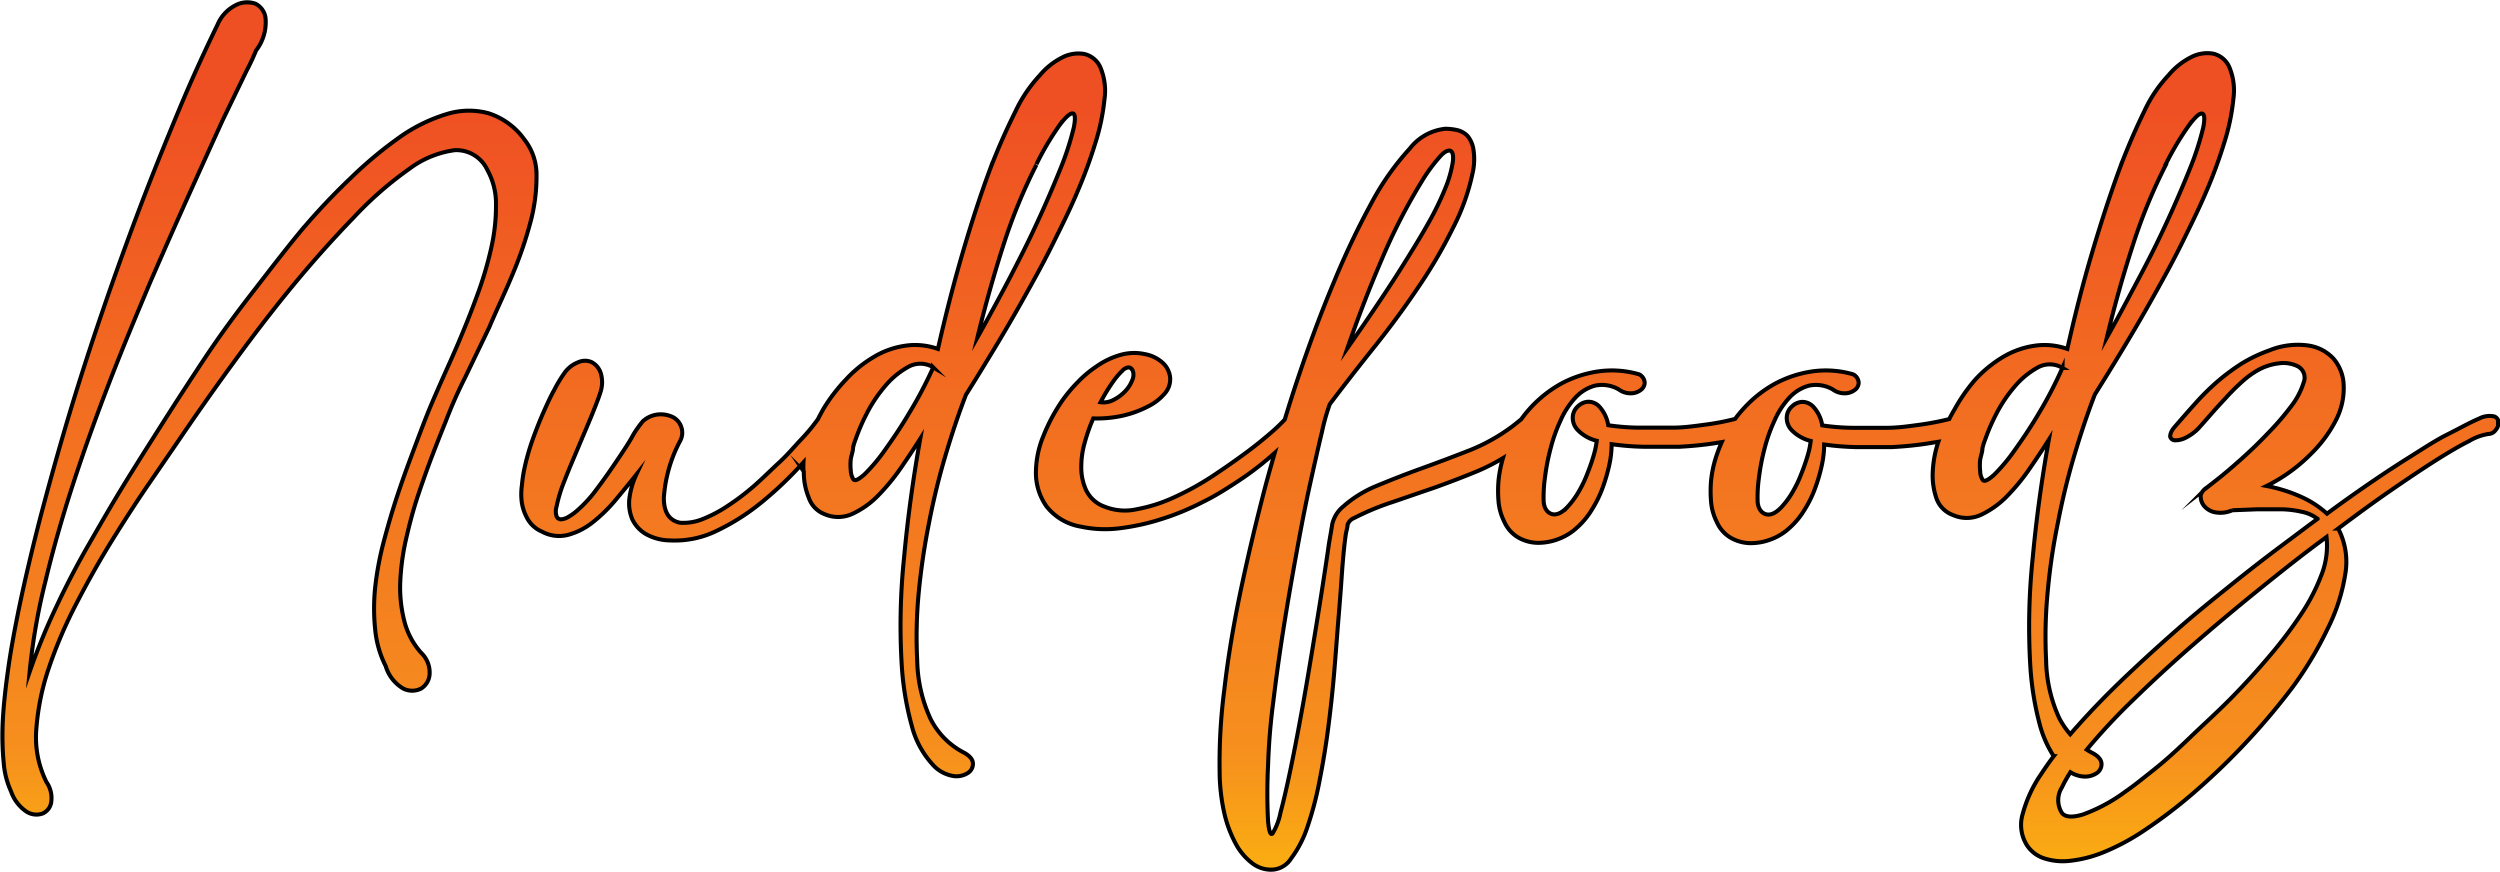 <?xml version="1.0" encoding="UTF-8"?> <svg xmlns="http://www.w3.org/2000/svg" xmlns:xlink="http://www.w3.org/1999/xlink" width="154.33" height="53.82" viewBox="0 0 154.33 53.82"><defs><style>.a,.d{fill:none;}.a,.c,.d{stroke:#000;stroke-miterlimit:22.93;stroke-width:0.25px;}.a{clip-rule:evenodd;}.b{clip-path:url(#a);}.c{fill:url(#b);}.d{fill-rule:evenodd;}</style><clipPath id="a" transform="translate(-107.32 0.43)"><path class="a" d="M171.3,9.74a33.29,33.29,0,0,0-2.05,5q-.9,2.81-1.59,5.66c.44-.78.89-1.61,1.36-2.48s.92-1.74,1.37-2.63.87-1.78,1.27-2.67.77-1.76,1.1-2.58a17.67,17.67,0,0,0,.85-2.61c.11-.56.08-.85-.08-.86s-.45.25-.84.78a17.77,17.77,0,0,0-1.39,2.36m-6.38,12.53a1.53,1.53,0,0,0-1.57,0,5.08,5.08,0,0,0-1.42,1.2,8.59,8.59,0,0,0-1.13,1.71,11.69,11.69,0,0,0-.65,1.51,3.51,3.51,0,0,0-.17.54c0,.23-.1.46-.14.71a3.41,3.41,0,0,0,0,.71,1.11,1.11,0,0,0,.16.54c.11.13.34,0,.7-.32a10.94,10.94,0,0,0,1.25-1.49c.47-.66,1-1.43,1.52-2.32A25.29,25.29,0,0,0,164.92,22.27Zm-8,6.41a5.29,5.29,0,0,1,0-.54l-.22.24a22.7,22.7,0,0,1-2.43,2.28,13.68,13.68,0,0,1-2.71,1.71,5.88,5.88,0,0,1-2.91.59,3.1,3.1,0,0,1-1.49-.41,2.11,2.11,0,0,1-.81-.9,2.56,2.56,0,0,1-.18-1.25,4.9,4.9,0,0,1,.43-1.5c-.42.53-.86,1.06-1.3,1.59a9.37,9.37,0,0,1-1.4,1.36,4.21,4.21,0,0,1-1.52.77,2.22,2.22,0,0,1-1.62-.21,1.83,1.83,0,0,1-.85-.74,3,3,0,0,1-.37-1,3.83,3.83,0,0,1,0-1.12,8.42,8.42,0,0,1,.16-1.06,14.36,14.36,0,0,1,.51-1.78c.21-.58.43-1.14.66-1.66s.45-1,.67-1.39a8.44,8.44,0,0,1,.6-1,1.86,1.86,0,0,1,.88-.7,1,1,0,0,1,.83,0,1.15,1.15,0,0,1,.55.66,1.92,1.92,0,0,1,0,1.15c-.09.31-.27.77-.52,1.39s-.54,1.28-.84,2-.59,1.38-.85,2.06a9,9,0,0,0-.51,1.64,1,1,0,0,0,0,.62.3.3,0,0,0,.28.18,1,1,0,0,0,.46-.16,3.21,3.21,0,0,0,.48-.34,7.85,7.85,0,0,0,1.26-1.37c.44-.58.85-1.17,1.24-1.75s.75-1.11,1-1.58a6.39,6.39,0,0,1,.61-.86,1.64,1.64,0,0,1,1-.42,1.74,1.74,0,0,1,.87.18,1.08,1.08,0,0,1,.5.61,1.06,1.06,0,0,1-.08.86,8.71,8.71,0,0,0-1,3.5c0,.88.32,1.4,1,1.54a3.17,3.17,0,0,0,1.43-.24,8.34,8.34,0,0,0,1.57-.84,14.65,14.65,0,0,0,1.61-1.23c.53-.47,1-.94,1.53-1.43s.95-1,1.37-1.44.74-.85,1-1.21c.11-.22.23-.44.36-.67A10.58,10.58,0,0,1,159.54,23a7.48,7.48,0,0,1,1.68-1.37,5.18,5.18,0,0,1,1.93-.71,4.22,4.22,0,0,1,2.07.19q.71-3.14,1.52-5.91t1.63-5A39.35,39.35,0,0,1,170,6.46a8.59,8.59,0,0,1,1.5-2.23,4.35,4.35,0,0,1,1.37-1.1,2.16,2.16,0,0,1,1.37-.23,1.44,1.44,0,0,1,1,.81,3.72,3.72,0,0,1,.26,2,13.25,13.25,0,0,1-.56,2.68,29.53,29.53,0,0,1-1.14,3.09c-.45,1.07-1,2.16-1.55,3.27s-1.17,2.22-1.78,3.31-1.22,2.13-1.82,3.12-1.17,1.92-1.7,2.76c-.46,1.19-.88,2.45-1.28,3.8s-.73,2.71-1,4.11a42.65,42.65,0,0,0-.63,4.25,28.59,28.59,0,0,0-.1,4.23,9.06,9.06,0,0,0,.81,3.59,4.74,4.74,0,0,0,2.13,2.14c.32.19.49.4.5.63a.66.66,0,0,1-.3.59,1.3,1.3,0,0,1-.88.2,2.18,2.18,0,0,1-1.19-.59,5.59,5.59,0,0,1-1.4-2.5,18.29,18.29,0,0,1-.63-3.86,40.65,40.65,0,0,1,.15-6.54c.22-2.39.55-4.83,1-7.34-.36.57-.76,1.17-1.2,1.81a12.87,12.87,0,0,1-1.42,1.72,5.31,5.31,0,0,1-1.59,1.12,2.1,2.1,0,0,1-1.72,0,1.65,1.65,0,0,1-.95-1A4.17,4.17,0,0,1,156.94,28.68Zm20.31-6.22a.28.28,0,0,0-.23-.18.58.58,0,0,0-.38.19,4.58,4.58,0,0,0-.58.68,10.81,10.81,0,0,0-.78,1.28,1.31,1.31,0,0,0,.81-.15,2.55,2.55,0,0,0,.7-.52,2,2,0,0,0,.44-.68A.79.79,0,0,0,177.25,22.46ZM195.1,10.75a36.16,36.16,0,0,0-2.48,4.83c-.78,1.81-1.48,3.64-2.12,5.48.51-.73,1.06-1.52,1.64-2.38s1.16-1.73,1.71-2.61,1.08-1.73,1.55-2.56a18.46,18.46,0,0,0,1.13-2.29A7.24,7.24,0,0,0,197,9.6c.06-.4,0-.64-.12-.71s-.36,0-.66.34A9.94,9.94,0,0,0,195.1,10.75Zm45.92-1a33.29,33.29,0,0,0-2.05,5q-.91,2.81-1.59,5.66c.44-.78.89-1.61,1.35-2.48s.93-1.74,1.38-2.63.87-1.78,1.27-2.67.77-1.76,1.1-2.58a17.67,17.67,0,0,0,.85-2.61c.11-.56.08-.85-.09-.86s-.44.25-.83.78A17.77,17.77,0,0,0,241,9.74Zm-6.38,12.53a1.53,1.53,0,0,0-1.57,0,5.08,5.08,0,0,0-1.42,1.2,8.59,8.59,0,0,0-1.13,1.71,11.69,11.69,0,0,0-.65,1.51,3.51,3.51,0,0,0-.17.54c0,.23-.1.46-.14.71a3.41,3.41,0,0,0,0,.71,1,1,0,0,0,.16.54c.11.13.34,0,.7-.32a10.94,10.94,0,0,0,1.25-1.49c.47-.66,1-1.43,1.52-2.32A25.29,25.29,0,0,0,234.64,22.27Zm16,12.75a4.92,4.92,0,0,0,.3-2.31c-1.37,1-2.77,2.11-4.18,3.25s-2.78,2.29-4.09,3.43-2.52,2.26-3.63,3.34a38.24,38.24,0,0,0-2.81,3l-.09.11c.13.08.26.16.4.23q.49.28.51.63a.66.66,0,0,1-.3.59,1.3,1.3,0,0,1-.88.2,1.78,1.78,0,0,1-.74-.26,9.09,9.09,0,0,0-.52.93,1.48,1.48,0,0,0,0,1.59c.2.25.63.29,1.29.09a10.24,10.24,0,0,0,2.66-1.44c.46-.31,1-.75,1.73-1.33s1.44-1.23,2.24-2,1.64-1.52,2.49-2.38,1.64-1.73,2.39-2.62a26.55,26.55,0,0,0,2-2.65A11.89,11.89,0,0,0,250.65,35Zm-7.1-5.35.65-.51c.41-.32.88-.72,1.42-1.2s1.09-1,1.67-1.61a16.59,16.59,0,0,0,1.47-1.7,4.63,4.63,0,0,0,.78-1.48.79.79,0,0,0-.37-1A2,2,0,0,0,248,22a3.47,3.47,0,0,0-1.22.38,5.44,5.44,0,0,0-1.07.77,13.33,13.33,0,0,0-1,1c-.32.34-.63.68-.91,1s-.54.62-.78.88a2.88,2.88,0,0,1-.77.56,1.36,1.36,0,0,1-.64.16.3.3,0,0,1-.32-.23c0-.15.06-.35.28-.6.44-.51.87-1,1.3-1.48a15.12,15.12,0,0,1,1.34-1.32,13.19,13.19,0,0,1,1.48-1.1,9.1,9.1,0,0,1,1.72-.82,4.66,4.66,0,0,1,2.41-.3,2.62,2.62,0,0,1,1.56.82,2.67,2.67,0,0,1,.62,1.62,4.31,4.31,0,0,1-.43,2.07A8,8,0,0,1,250,27.57a10.32,10.32,0,0,1-2.76,2,9.51,9.51,0,0,1,2.22.71,6,6,0,0,1,1.51,1c.89-.66,1.78-1.29,2.64-1.88s1.7-1.14,2.5-1.64,1.55-1,2.27-1.36,1.39-.74,2-1a1.37,1.37,0,0,1,.92-.12.4.4,0,0,1,.26.37.72.72,0,0,1-.19.48.55.55,0,0,1-.44.23,3.37,3.37,0,0,0-1.19.44c-.58.29-1.28.7-2.1,1.22s-1.74,1.14-2.77,1.85-2.09,1.49-3.21,2.33A4.42,4.42,0,0,1,252.1,35,11.4,11.4,0,0,1,251,38.4,22.32,22.32,0,0,1,248.84,42a42.36,42.36,0,0,1-6.1,6.51,30.4,30.4,0,0,1-3.06,2.33,13.94,13.94,0,0,1-2.55,1.36,7.78,7.78,0,0,1-2.11.52,3.74,3.74,0,0,1-1.59-.19,2,2,0,0,1-1-.81,2.35,2.35,0,0,1-.24-1.92,8,8,0,0,1,1.15-2.47c.23-.35.48-.71.76-1.08a6.83,6.83,0,0,1-.82-1.8,18.29,18.29,0,0,1-.63-3.86,40.65,40.65,0,0,1,.15-6.54c.22-2.39.55-4.83,1-7.34-.36.57-.76,1.17-1.2,1.81a12.87,12.87,0,0,1-1.42,1.72,5.58,5.58,0,0,1-1.59,1.12,2.1,2.1,0,0,1-1.72,0,1.69,1.69,0,0,1-1-1,4.36,4.36,0,0,1-.24-1.62,6.78,6.78,0,0,1,.35-1.9l0,0-.74.12q-1,.15-2.13.21c-.73,0-1.45,0-2.18,0a16.23,16.23,0,0,1-2-.16,6.18,6.18,0,0,1-.15,1.3,10.57,10.57,0,0,1-.41,1.4,7,7,0,0,1-.66,1.34,4.78,4.78,0,0,1-.92,1.11,3.43,3.43,0,0,1-1.08.68,3.49,3.49,0,0,1-1.29.26,2.49,2.49,0,0,1-1.22-.31,2.1,2.1,0,0,1-.9-1,3.4,3.4,0,0,1-.35-1.22,7.61,7.61,0,0,1,0-1.35,7.14,7.14,0,0,1,.28-1.36,9.76,9.76,0,0,1,.38-1l-.49.08q-1,.15-2.13.21c-.73,0-1.45,0-2.18,0a16.23,16.23,0,0,1-2-.16,6.18,6.18,0,0,1-.15,1.3,10.57,10.57,0,0,1-.41,1.4,7,7,0,0,1-.66,1.34,4.78,4.78,0,0,1-.92,1.11,3.43,3.43,0,0,1-1.08.68,3.49,3.49,0,0,1-1.29.26,2.49,2.49,0,0,1-1.22-.31,2.1,2.1,0,0,1-.9-1,3.4,3.4,0,0,1-.35-1.22,7.61,7.61,0,0,1,0-1.35,7.87,7.87,0,0,1,.27-1.35,12.34,12.34,0,0,1-1.54.79c-.84.35-1.71.68-2.59,1l-2.65.91a16.17,16.17,0,0,0-2.41,1,.69.69,0,0,0-.4.41c0,.16-.08.38-.12.65q-.11.78-.21,2.07c-.06.87-.13,1.84-.22,2.91s-.17,2.2-.27,3.4-.23,2.38-.38,3.54-.34,2.27-.55,3.33a20.63,20.63,0,0,1-.74,2.79,6.84,6.84,0,0,1-1,1.92,1.47,1.47,0,0,1-1.26.69,1.93,1.93,0,0,1-1.11-.38,3.73,3.73,0,0,1-1-1.14,7.53,7.53,0,0,1-.73-1.88,11.93,11.93,0,0,1-.31-2.66,35,35,0,0,1,.29-5.06q.33-2.87,1-6.06t1.55-6.55c.18-.67.37-1.34.56-2l-.09.08a18.63,18.63,0,0,1-2,1.55c-.74.49-1.52,1-2.35,1.4A15.94,15.94,0,0,1,179,31.62a14.07,14.07,0,0,1-2.55.56,7.16,7.16,0,0,1-2.41-.1,3.42,3.42,0,0,1-2.11-1.24,3.58,3.58,0,0,1-.66-2,5.94,5.94,0,0,1,.45-2.33,11,11,0,0,1,1.19-2.23,9.16,9.16,0,0,1,.94-1.12,7,7,0,0,1,1.2-1,4.87,4.87,0,0,1,1.4-.67,3.08,3.08,0,0,1,1.54-.06,2.23,2.23,0,0,1,1.12.55,1.44,1.44,0,0,1,.44.85,1.33,1.33,0,0,1-.3,1,3.24,3.24,0,0,1-1.06.83,6.49,6.49,0,0,1-1.56.57,7.35,7.35,0,0,1-1.82.17,10.29,10.29,0,0,0-.51,1.43,5.44,5.44,0,0,0-.23,1.58,3.3,3.3,0,0,0,.31,1.44,2,2,0,0,0,1.14,1,3.35,3.35,0,0,0,2,.15,9.58,9.58,0,0,0,2.3-.74A17.33,17.33,0,0,0,182.11,29c.76-.5,1.47-1,2.11-1.47s1.18-.92,1.62-1.3a10.58,10.58,0,0,0,.79-.76c.25-.82.51-1.64.78-2.45.71-2.12,1.45-4.12,2.24-6A49.86,49.86,0,0,1,192,12.07a16.32,16.32,0,0,1,2.35-3.33,3.2,3.2,0,0,1,2.18-1.22,3.33,3.33,0,0,1,.78.09,1.31,1.31,0,0,1,.62.37,1.72,1.72,0,0,1,.34.77,3.84,3.84,0,0,1,0,1.29A13.35,13.35,0,0,1,197,13.67a30.1,30.1,0,0,1-2.14,3.65q-1.23,1.83-2.67,3.63t-2.78,3.57a12.89,12.89,0,0,0-.48,1.7c-.21.87-.45,1.94-.73,3.2s-.55,2.66-.83,4.2-.55,3.08-.8,4.65-.46,3.08-.64,4.56a39.54,39.54,0,0,0-.33,4,33.76,33.76,0,0,0,0,3.44c.06.63.15.88.28.75a4,4,0,0,0,.49-1.3c.2-.74.41-1.66.64-2.77s.46-2.32.7-3.64.46-2.64.67-3.92.41-2.49.58-3.6.31-2,.4-2.67c.07-.4.14-.79.2-1.18a2,2,0,0,1,.7-1.12,7.2,7.2,0,0,1,2-1.24c.87-.36,1.8-.73,2.8-1.09s2-.74,3-1.13A11.54,11.54,0,0,0,200.53,26c.25-.18.48-.37.7-.55a7.53,7.53,0,0,1,2.56-2.25,7,7,0,0,1,2.25-.71,6,6,0,0,1,2.47.19.62.62,0,0,1,.34.52.58.58,0,0,1-.25.45,1,1,0,0,1-.61.2,1.21,1.21,0,0,1-.74-.24,2.08,2.08,0,0,0-1.48-.23,2.56,2.56,0,0,0-1.2.74,5,5,0,0,0-.91,1.4,9.74,9.74,0,0,0-.62,1.74A13.13,13.13,0,0,0,202.7,29a8.65,8.65,0,0,0-.09,1.43c0,.47.2.76.47.86s.6,0,1-.42a5.11,5.11,0,0,0,.68-.92,7.38,7.38,0,0,0,.56-1.17,11.78,11.78,0,0,0,.39-1.13,5.19,5.19,0,0,0,.18-.87,2.44,2.44,0,0,1-1.18-.67,1.08,1.08,0,0,1-.3-.78.93.93,0,0,1,.3-.66,1,1,0,0,1,.63-.3.93.93,0,0,1,.71.3,2.24,2.24,0,0,1,.55,1.15,13.82,13.82,0,0,0,1.9.15c.69,0,1.38,0,2.07,0s1.38-.1,2.05-.19a14.54,14.54,0,0,0,1.81-.35,8,8,0,0,1,.65-.77A7.37,7.37,0,0,1,217,23.2a7,7,0,0,1,2.25-.71,6,6,0,0,1,2.47.19.62.62,0,0,1,.34.52.58.58,0,0,1-.25.45,1,1,0,0,1-.61.2,1.21,1.21,0,0,1-.74-.24,2.08,2.08,0,0,0-1.48-.23,2.56,2.56,0,0,0-1.2.74,5,5,0,0,0-.91,1.4,9.74,9.74,0,0,0-.62,1.74,13.13,13.13,0,0,0-.34,1.75,8.65,8.65,0,0,0-.09,1.43c0,.47.2.76.47.86s.6,0,1-.42a5.11,5.11,0,0,0,.68-.92,7.38,7.38,0,0,0,.56-1.17,11.78,11.78,0,0,0,.39-1.13,5.19,5.19,0,0,0,.18-.87,2.44,2.44,0,0,1-1.18-.67,1.08,1.08,0,0,1-.3-.78.93.93,0,0,1,.3-.66,1,1,0,0,1,.63-.3.93.93,0,0,1,.71.3,2.24,2.24,0,0,1,.55,1.15,13.82,13.82,0,0,0,1.9.15c.69,0,1.38,0,2.07,0s1.38-.1,2.05-.19a17.32,17.32,0,0,0,1.82-.35q.15-.3.33-.6A10.58,10.58,0,0,1,229.26,23a7.66,7.66,0,0,1,1.67-1.37,5.29,5.29,0,0,1,1.94-.71,4.22,4.22,0,0,1,2.07.19q.7-3.14,1.52-5.91t1.63-5a39.35,39.35,0,0,1,1.6-3.76,8.34,8.34,0,0,1,1.5-2.23,4.35,4.35,0,0,1,1.37-1.1,2.16,2.16,0,0,1,1.37-.23,1.44,1.44,0,0,1,1,.81,3.72,3.72,0,0,1,.26,2,13.25,13.25,0,0,1-.56,2.68,29.53,29.53,0,0,1-1.14,3.09c-.46,1.07-1,2.16-1.55,3.27s-1.17,2.22-1.78,3.31-1.22,2.13-1.82,3.12-1.17,1.92-1.7,2.76c-.46,1.19-.88,2.45-1.28,3.8s-.73,2.71-1,4.11a37.52,37.52,0,0,0-.63,4.25,28.59,28.59,0,0,0-.1,4.23,8.9,8.9,0,0,0,.81,3.59,5.25,5.25,0,0,0,.68,1c.15-.17.29-.34.44-.5.89-1,1.86-2,2.91-3s2.15-2,3.29-3,2.25-1.89,3.32-2.75,2.06-1.63,3-2.33,1.69-1.27,2.31-1.72a2.37,2.37,0,0,0-1-.44,6,6,0,0,0-1.26-.15c-.46,0-.94,0-1.46,0l-1.55.06a1.79,1.79,0,0,1-1.13.11,1.17,1.17,0,0,1-.64-.42.93.93,0,0,1-.17-.65A.9.9,0,0,1,243.55,29.67ZM108,48.42a5.16,5.16,0,0,1-.45-1.75,17.2,17.2,0,0,1-.06-2.55c.05-1,.16-2,.33-3.22s.4-2.44.67-3.77q.56-2.68,1.35-5.73c.53-2,1.11-4.1,1.75-6.23s1.33-4.26,2.07-6.42,1.51-4.29,2.29-6.35,1.59-4.05,2.4-6,1.61-3.68,2.4-5.31a2.38,2.38,0,0,1,1.14-1.21,1.51,1.51,0,0,1,1.2-.08,1.14,1.14,0,0,1,.63,1,2.84,2.84,0,0,1-.59,1.88,13.82,13.82,0,0,1-.59,1.26L121.06,7Q120.15,9,119,11.55t-2.44,5.52c-.84,2-1.68,4-2.5,6.13s-1.57,4.22-2.25,6.31-1.25,4.11-1.72,6.08a37.72,37.72,0,0,0-.94,5.46,39.41,39.41,0,0,1,1.61-3.95c.61-1.3,1.27-2.58,2-3.85s1.46-2.54,2.24-3.81,1.59-2.54,2.39-3.8,1.67-2.6,2.6-4,1.9-2.71,2.9-4,2-2.6,3-3.81a41.38,41.38,0,0,1,3.1-3.29,25.2,25.2,0,0,1,3-2.5,10.1,10.1,0,0,1,2.88-1.42,4.62,4.62,0,0,1,2.6-.06,4.34,4.34,0,0,1,2.21,1.61,3.51,3.51,0,0,1,.76,2.19,10.83,10.83,0,0,1-.36,2.87,24.21,24.21,0,0,1-1.1,3.23c-.46,1.12-1,2.23-1.46,3.32l-1.51,3.14a27.48,27.48,0,0,0-1.18,2.68c-.24.59-.51,1.27-.81,2.05s-.59,1.6-.88,2.46-.53,1.76-.74,2.68a14.91,14.91,0,0,0-.37,2.66,8.33,8.33,0,0,0,.24,2.42,4.61,4.61,0,0,0,1.05,2,1.68,1.68,0,0,1,.52,1.32,1.12,1.12,0,0,1-.53.89,1.22,1.22,0,0,1-1.09,0,2.4,2.4,0,0,1-1.09-1.39,6.32,6.32,0,0,1-.65-2.26,12.61,12.61,0,0,1,0-2.6,19.18,19.18,0,0,1,.52-2.79c.25-.95.52-1.88.82-2.79s.62-1.8.94-2.65.61-1.63.89-2.34c.2-.51.48-1.16.85-2s.74-1.64,1.13-2.56.78-1.89,1.14-2.88a22.27,22.27,0,0,0,.87-2.92,11.85,11.85,0,0,0,.3-2.69,4.32,4.32,0,0,0-.54-2.16,2.11,2.11,0,0,0-2-1.21A6,6,0,0,0,132.58,10,22.13,22.13,0,0,0,129.15,13c-1.21,1.25-2.45,2.63-3.7,4.14s-2.48,3.12-3.7,4.79-2.35,3.28-3.41,4.84l-1.84,2.68c-.73,1.06-1.48,2.22-2.25,3.46s-1.5,2.54-2.21,3.91a28.09,28.09,0,0,0-1.71,4,15.2,15.2,0,0,0-.77,3.79,6.17,6.17,0,0,0,.63,3.24,1.73,1.73,0,0,1,.29,1.25.9.9,0,0,1-.53.69,1.13,1.13,0,0,1-1-.12A2.49,2.49,0,0,1,108,48.42Z"></path></clipPath><linearGradient id="b" x1="-4204.69" y1="4418.89" x2="-4204.65" y2="4418.89" gradientTransform="translate(15774016.38 5218385.37) rotate(90) scale(1241.09 3569.66)" gradientUnits="userSpaceOnUse"><stop offset="0" stop-color="#ef5023"></stop><stop offset="0.73" stop-color="#f68f1e"></stop><stop offset="1" stop-color="#ffca05"></stop></linearGradient></defs><title>nude foodz slim</title><g class="b"><rect class="c" x="0.13" y="0.13" width="154.08" height="53.57"></rect></g><path class="d" d="M171.3,9.74a33.29,33.29,0,0,0-2.05,5q-.9,2.81-1.59,5.66c.44-.78.89-1.61,1.36-2.48s.92-1.74,1.37-2.63.87-1.78,1.27-2.67.77-1.76,1.1-2.58a17.67,17.67,0,0,0,.85-2.61c.11-.56.08-.85-.08-.86s-.45.25-.84.78a17.77,17.77,0,0,0-1.39,2.36m-6.38,12.53a1.53,1.53,0,0,0-1.57,0,5.08,5.08,0,0,0-1.42,1.2,8.59,8.59,0,0,0-1.13,1.71,11.69,11.69,0,0,0-.65,1.51,3.51,3.51,0,0,0-.17.54c0,.23-.1.46-.14.71a3.41,3.41,0,0,0,0,.71,1.11,1.11,0,0,0,.16.54c.11.13.34,0,.7-.32a10.94,10.94,0,0,0,1.25-1.49c.47-.66,1-1.43,1.52-2.32A25.29,25.29,0,0,0,164.92,22.27Zm-8,6.41a5.29,5.29,0,0,1,0-.54l-.22.24a22.7,22.7,0,0,1-2.43,2.28,13.68,13.68,0,0,1-2.71,1.71,5.88,5.88,0,0,1-2.91.59,3.1,3.1,0,0,1-1.49-.41,2.11,2.11,0,0,1-.81-.9,2.56,2.56,0,0,1-.18-1.25,4.9,4.9,0,0,1,.43-1.5c-.42.53-.86,1.06-1.3,1.59a9.37,9.37,0,0,1-1.4,1.36,4.21,4.21,0,0,1-1.52.77,2.22,2.22,0,0,1-1.62-.21,1.83,1.83,0,0,1-.85-.74,3,3,0,0,1-.37-1,3.83,3.83,0,0,1,0-1.12,8.42,8.42,0,0,1,.16-1.06,14.36,14.36,0,0,1,.51-1.78c.21-.58.43-1.14.66-1.66s.45-1,.67-1.39a8.44,8.44,0,0,1,.6-1,1.86,1.86,0,0,1,.88-.7,1,1,0,0,1,.83,0,1.15,1.15,0,0,1,.55.66,1.92,1.92,0,0,1,0,1.15c-.09.31-.27.77-.52,1.39s-.54,1.28-.84,2-.59,1.38-.85,2.06a9,9,0,0,0-.51,1.64,1,1,0,0,0,0,.62.3.3,0,0,0,.28.18,1,1,0,0,0,.46-.16,3.21,3.21,0,0,0,.48-.34,7.85,7.85,0,0,0,1.26-1.37c.44-.58.85-1.17,1.24-1.75s.75-1.11,1-1.58a6.39,6.39,0,0,1,.61-.86,1.64,1.64,0,0,1,1-.42,1.74,1.74,0,0,1,.87.18,1.08,1.08,0,0,1,.5.61,1.06,1.06,0,0,1-.08.86,8.71,8.71,0,0,0-1,3.5c0,.88.32,1.4,1,1.54a3.17,3.17,0,0,0,1.43-.24,8.34,8.34,0,0,0,1.57-.84,14.65,14.65,0,0,0,1.61-1.23c.53-.47,1-.94,1.53-1.43s.95-1,1.37-1.44.74-.85,1-1.21c.11-.22.23-.44.36-.67A10.58,10.58,0,0,1,159.54,23a7.48,7.48,0,0,1,1.68-1.37,5.18,5.18,0,0,1,1.93-.71,4.22,4.22,0,0,1,2.07.19q.71-3.14,1.52-5.91t1.63-5A39.35,39.35,0,0,1,170,6.46a8.59,8.59,0,0,1,1.5-2.23,4.35,4.35,0,0,1,1.37-1.1,2.16,2.16,0,0,1,1.37-.23,1.44,1.44,0,0,1,1,.81,3.72,3.72,0,0,1,.26,2,13.25,13.25,0,0,1-.56,2.68,29.53,29.53,0,0,1-1.14,3.09c-.45,1.07-1,2.16-1.55,3.27s-1.17,2.22-1.78,3.31-1.22,2.13-1.82,3.12-1.17,1.92-1.7,2.76c-.46,1.19-.88,2.45-1.28,3.8s-.73,2.71-1,4.11a42.65,42.65,0,0,0-.63,4.25,28.59,28.59,0,0,0-.1,4.23,9.06,9.06,0,0,0,.81,3.59,4.74,4.74,0,0,0,2.13,2.14c.32.19.49.4.5.63a.66.66,0,0,1-.3.59,1.3,1.3,0,0,1-.88.2,2.18,2.18,0,0,1-1.19-.59,5.59,5.59,0,0,1-1.4-2.5,18.29,18.29,0,0,1-.63-3.86,40.65,40.65,0,0,1,.15-6.54c.22-2.39.55-4.83,1-7.34-.36.57-.76,1.17-1.2,1.81a12.87,12.87,0,0,1-1.42,1.72,5.31,5.31,0,0,1-1.59,1.12,2.1,2.1,0,0,1-1.72,0,1.65,1.65,0,0,1-.95-1A4.17,4.17,0,0,1,156.94,28.68Zm20.31-6.22a.28.28,0,0,0-.23-.18.58.58,0,0,0-.38.19,4.58,4.58,0,0,0-.58.68,10.81,10.81,0,0,0-.78,1.28,1.31,1.31,0,0,0,.81-.15,2.55,2.55,0,0,0,.7-.52,2,2,0,0,0,.44-.68A.79.79,0,0,0,177.25,22.46ZM195.1,10.75a36.16,36.16,0,0,0-2.48,4.83c-.78,1.81-1.48,3.64-2.12,5.48.51-.73,1.06-1.52,1.64-2.38s1.16-1.73,1.71-2.61,1.08-1.73,1.55-2.56a18.46,18.46,0,0,0,1.13-2.29A7.24,7.24,0,0,0,197,9.6c.06-.4,0-.64-.12-.71s-.36,0-.66.34A9.94,9.94,0,0,0,195.1,10.75Zm45.92-1a33.29,33.29,0,0,0-2.05,5q-.91,2.81-1.59,5.66c.44-.78.89-1.61,1.35-2.48s.93-1.74,1.38-2.63.87-1.78,1.27-2.67.77-1.76,1.1-2.58a17.67,17.67,0,0,0,.85-2.61c.11-.56.08-.85-.09-.86s-.44.25-.83.78A17.77,17.77,0,0,0,241,9.74Zm-6.38,12.53a1.53,1.53,0,0,0-1.57,0,5.08,5.08,0,0,0-1.42,1.2,8.59,8.59,0,0,0-1.13,1.71,11.69,11.69,0,0,0-.65,1.51,3.51,3.51,0,0,0-.17.54c0,.23-.1.46-.14.71a3.41,3.41,0,0,0,0,.71,1,1,0,0,0,.16.54c.11.13.34,0,.7-.32a10.94,10.94,0,0,0,1.25-1.49c.47-.66,1-1.43,1.52-2.32A25.29,25.29,0,0,0,234.64,22.27Zm16,12.75a4.92,4.92,0,0,0,.3-2.31c-1.37,1-2.77,2.11-4.18,3.25s-2.78,2.29-4.09,3.43-2.52,2.26-3.63,3.34a38.24,38.24,0,0,0-2.81,3l-.09.11c.13.08.26.16.4.23q.49.28.51.63a.66.66,0,0,1-.3.59,1.3,1.3,0,0,1-.88.2,1.78,1.78,0,0,1-.74-.26,9.09,9.09,0,0,0-.52.93,1.48,1.48,0,0,0,0,1.59c.2.25.63.29,1.29.09a10.24,10.24,0,0,0,2.66-1.44c.46-.31,1-.75,1.73-1.33s1.44-1.23,2.24-2,1.64-1.52,2.49-2.38,1.64-1.73,2.39-2.62a26.55,26.55,0,0,0,2-2.65A11.89,11.89,0,0,0,250.65,35Zm-7.1-5.35.65-.51c.41-.32.88-.72,1.42-1.2s1.09-1,1.67-1.61a16.59,16.59,0,0,0,1.47-1.7,4.63,4.63,0,0,0,.78-1.48.79.79,0,0,0-.37-1A2,2,0,0,0,248,22a3.47,3.47,0,0,0-1.22.38,5.44,5.44,0,0,0-1.07.77,13.33,13.33,0,0,0-1,1c-.32.34-.63.68-.91,1s-.54.62-.78.88a2.88,2.88,0,0,1-.77.56,1.36,1.36,0,0,1-.64.16.3.3,0,0,1-.32-.23c0-.15.06-.35.28-.6.44-.51.87-1,1.3-1.48a15.12,15.12,0,0,1,1.34-1.32,13.19,13.19,0,0,1,1.48-1.1,9.1,9.1,0,0,1,1.72-.82,4.66,4.66,0,0,1,2.41-.3,2.62,2.62,0,0,1,1.56.82,2.67,2.67,0,0,1,.62,1.62,4.31,4.31,0,0,1-.43,2.07A8,8,0,0,1,250,27.57a10.32,10.32,0,0,1-2.76,2,9.51,9.51,0,0,1,2.22.71,6,6,0,0,1,1.51,1c.89-.66,1.78-1.29,2.64-1.88s1.7-1.14,2.5-1.64,1.55-1,2.27-1.36,1.39-.74,2-1a1.37,1.37,0,0,1,.92-.12.4.4,0,0,1,.26.37.72.72,0,0,1-.19.48.55.55,0,0,1-.44.23,3.37,3.37,0,0,0-1.19.44c-.58.29-1.28.7-2.1,1.22s-1.74,1.14-2.77,1.85-2.09,1.49-3.21,2.33A4.42,4.42,0,0,1,252.1,35,11.4,11.4,0,0,1,251,38.4,22.32,22.32,0,0,1,248.84,42a42.36,42.36,0,0,1-6.1,6.51,30.4,30.4,0,0,1-3.06,2.33,13.94,13.94,0,0,1-2.55,1.36,7.78,7.78,0,0,1-2.11.52,3.74,3.74,0,0,1-1.59-.19,2,2,0,0,1-1-.81,2.35,2.35,0,0,1-.24-1.92,8,8,0,0,1,1.15-2.47c.23-.35.48-.71.76-1.08a6.83,6.83,0,0,1-.82-1.8,18.29,18.29,0,0,1-.63-3.86,40.65,40.65,0,0,1,.15-6.54c.22-2.39.55-4.83,1-7.34-.36.57-.76,1.17-1.2,1.81a12.87,12.87,0,0,1-1.42,1.72,5.58,5.58,0,0,1-1.59,1.12,2.1,2.1,0,0,1-1.72,0,1.69,1.69,0,0,1-1-1,4.36,4.36,0,0,1-.24-1.62,6.78,6.78,0,0,1,.35-1.9l0,0-.74.12q-1,.15-2.13.21c-.73,0-1.45,0-2.18,0a16.23,16.23,0,0,1-2-.16,6.18,6.18,0,0,1-.15,1.3,10.57,10.57,0,0,1-.41,1.4,7,7,0,0,1-.66,1.34,4.78,4.78,0,0,1-.92,1.11,3.43,3.43,0,0,1-1.08.68,3.49,3.49,0,0,1-1.29.26,2.49,2.49,0,0,1-1.22-.31,2.1,2.1,0,0,1-.9-1,3.4,3.4,0,0,1-.35-1.22,7.61,7.61,0,0,1,0-1.35,7.14,7.14,0,0,1,.28-1.36,9.76,9.76,0,0,1,.38-1l-.49.08q-1,.15-2.13.21c-.73,0-1.45,0-2.18,0a16.23,16.23,0,0,1-2-.16,6.18,6.18,0,0,1-.15,1.3,10.57,10.57,0,0,1-.41,1.4,7,7,0,0,1-.66,1.34,4.78,4.78,0,0,1-.92,1.11,3.43,3.43,0,0,1-1.08.68,3.49,3.49,0,0,1-1.29.26,2.49,2.49,0,0,1-1.22-.31,2.1,2.1,0,0,1-.9-1,3.4,3.4,0,0,1-.35-1.22,7.61,7.61,0,0,1,0-1.35,7.87,7.87,0,0,1,.27-1.35,12.34,12.34,0,0,1-1.54.79c-.84.35-1.71.68-2.59,1l-2.65.91a16.17,16.17,0,0,0-2.41,1,.69.69,0,0,0-.4.41c0,.16-.08.38-.12.65q-.11.78-.21,2.07c-.06.87-.13,1.84-.22,2.91s-.17,2.2-.27,3.4-.23,2.38-.38,3.54-.34,2.27-.55,3.33a20.63,20.63,0,0,1-.74,2.79,6.84,6.84,0,0,1-1,1.92,1.47,1.47,0,0,1-1.26.69,1.93,1.93,0,0,1-1.11-.38,3.73,3.73,0,0,1-1-1.14,7.53,7.53,0,0,1-.73-1.88,11.93,11.93,0,0,1-.31-2.66,35,35,0,0,1,.29-5.06q.33-2.87,1-6.06t1.55-6.55c.18-.67.37-1.34.56-2l-.09.08a18.63,18.63,0,0,1-2,1.55c-.74.49-1.52,1-2.35,1.4A15.94,15.94,0,0,1,179,31.62a14.07,14.07,0,0,1-2.55.56,7.16,7.16,0,0,1-2.41-.1,3.42,3.42,0,0,1-2.11-1.24,3.58,3.58,0,0,1-.66-2,5.94,5.94,0,0,1,.45-2.33,11,11,0,0,1,1.19-2.23,9.16,9.16,0,0,1,.94-1.12,7,7,0,0,1,1.2-1,4.87,4.87,0,0,1,1.4-.67,3.08,3.08,0,0,1,1.54-.06,2.23,2.23,0,0,1,1.12.55,1.44,1.44,0,0,1,.44.85,1.33,1.33,0,0,1-.3,1,3.24,3.24,0,0,1-1.06.83,6.49,6.49,0,0,1-1.56.57,7.35,7.35,0,0,1-1.82.17,10.29,10.29,0,0,0-.51,1.43,5.44,5.44,0,0,0-.23,1.58,3.3,3.3,0,0,0,.31,1.44,2,2,0,0,0,1.14,1,3.35,3.35,0,0,0,2,.15,9.58,9.58,0,0,0,2.3-.74A17.33,17.33,0,0,0,182.11,29c.76-.5,1.47-1,2.11-1.47s1.18-.92,1.62-1.3a10.58,10.58,0,0,0,.79-.76c.25-.82.51-1.64.78-2.45.71-2.12,1.45-4.12,2.24-6A49.86,49.86,0,0,1,192,12.07a16.32,16.32,0,0,1,2.35-3.33,3.2,3.2,0,0,1,2.18-1.22,3.33,3.33,0,0,1,.78.09,1.31,1.31,0,0,1,.62.37,1.72,1.72,0,0,1,.34.77,3.84,3.84,0,0,1,0,1.29A13.35,13.35,0,0,1,197,13.67a30.1,30.1,0,0,1-2.14,3.65q-1.23,1.83-2.67,3.63t-2.78,3.57a12.89,12.89,0,0,0-.48,1.7c-.21.87-.45,1.94-.73,3.2s-.55,2.66-.83,4.2-.55,3.08-.8,4.65-.46,3.08-.64,4.56a39.54,39.54,0,0,0-.33,4,33.76,33.76,0,0,0,0,3.44c.06.63.15.88.28.75a4,4,0,0,0,.49-1.3c.2-.74.41-1.66.64-2.77s.46-2.32.7-3.64.46-2.64.67-3.92.41-2.49.58-3.6.31-2,.4-2.67c.07-.4.14-.79.2-1.18a2,2,0,0,1,.7-1.12,7.2,7.2,0,0,1,2-1.24c.87-.36,1.8-.73,2.8-1.09s2-.74,3-1.13A11.54,11.54,0,0,0,200.53,26c.25-.18.48-.37.7-.55a7.53,7.53,0,0,1,2.56-2.25,7,7,0,0,1,2.25-.71,6,6,0,0,1,2.47.19.62.62,0,0,1,.34.52.58.58,0,0,1-.25.45,1,1,0,0,1-.61.2,1.21,1.21,0,0,1-.74-.24,2.08,2.08,0,0,0-1.48-.23,2.56,2.56,0,0,0-1.2.74,5,5,0,0,0-.91,1.4,9.74,9.74,0,0,0-.62,1.74A13.13,13.13,0,0,0,202.7,29a8.65,8.65,0,0,0-.09,1.43c0,.47.2.76.47.86s.6,0,1-.42a5.11,5.11,0,0,0,.68-.92,7.38,7.38,0,0,0,.56-1.17,11.78,11.78,0,0,0,.39-1.13,5.19,5.19,0,0,0,.18-.87,2.44,2.44,0,0,1-1.18-.67,1.08,1.08,0,0,1-.3-.78.93.93,0,0,1,.3-.66,1,1,0,0,1,.63-.3.93.93,0,0,1,.71.3,2.24,2.24,0,0,1,.55,1.15,13.82,13.82,0,0,0,1.9.15c.69,0,1.38,0,2.07,0s1.38-.1,2.05-.19a14.54,14.54,0,0,0,1.81-.35,8,8,0,0,1,.65-.77A7.37,7.37,0,0,1,217,23.2a7,7,0,0,1,2.25-.71,6,6,0,0,1,2.47.19.62.62,0,0,1,.34.52.58.58,0,0,1-.25.45,1,1,0,0,1-.61.2,1.21,1.21,0,0,1-.74-.24,2.08,2.08,0,0,0-1.48-.23,2.56,2.56,0,0,0-1.2.74,5,5,0,0,0-.91,1.4,9.74,9.74,0,0,0-.62,1.74,13.13,13.13,0,0,0-.34,1.75,8.65,8.65,0,0,0-.09,1.43c0,.47.2.76.47.86s.6,0,1-.42a5.11,5.11,0,0,0,.68-.92,7.38,7.38,0,0,0,.56-1.17,11.78,11.78,0,0,0,.39-1.13,5.19,5.19,0,0,0,.18-.87,2.44,2.44,0,0,1-1.18-.67,1.08,1.08,0,0,1-.3-.78.93.93,0,0,1,.3-.66,1,1,0,0,1,.63-.3.93.93,0,0,1,.71.3,2.24,2.24,0,0,1,.55,1.15,13.82,13.82,0,0,0,1.9.15c.69,0,1.38,0,2.07,0s1.38-.1,2.05-.19a17.32,17.32,0,0,0,1.82-.35q.15-.3.33-.6A10.58,10.58,0,0,1,229.26,23a7.66,7.66,0,0,1,1.67-1.37,5.29,5.29,0,0,1,1.94-.71,4.22,4.22,0,0,1,2.07.19q.7-3.14,1.52-5.91t1.63-5a39.35,39.35,0,0,1,1.6-3.76,8.34,8.34,0,0,1,1.5-2.23,4.35,4.35,0,0,1,1.37-1.1,2.16,2.16,0,0,1,1.37-.23,1.44,1.44,0,0,1,1,.81,3.72,3.72,0,0,1,.26,2,13.25,13.25,0,0,1-.56,2.68,29.53,29.53,0,0,1-1.14,3.09c-.46,1.07-1,2.16-1.55,3.27s-1.17,2.22-1.78,3.31-1.22,2.13-1.82,3.12-1.17,1.92-1.7,2.76c-.46,1.19-.88,2.45-1.28,3.8s-.73,2.71-1,4.11a37.52,37.52,0,0,0-.63,4.25,28.59,28.59,0,0,0-.1,4.23,8.9,8.9,0,0,0,.81,3.59,5.25,5.25,0,0,0,.68,1c.15-.17.29-.34.44-.5.89-1,1.86-2,2.91-3s2.15-2,3.29-3,2.25-1.89,3.32-2.75,2.06-1.63,3-2.33,1.69-1.27,2.31-1.72a2.37,2.37,0,0,0-1-.44,6,6,0,0,0-1.26-.15c-.46,0-.94,0-1.46,0l-1.55.06a1.79,1.79,0,0,1-1.13.11,1.17,1.17,0,0,1-.64-.42.93.93,0,0,1-.17-.65A.9.9,0,0,1,243.55,29.67ZM108,48.42a5.16,5.16,0,0,1-.45-1.75,17.2,17.2,0,0,1-.06-2.55c.05-1,.16-2,.33-3.22s.4-2.44.67-3.77q.56-2.68,1.35-5.73c.53-2,1.11-4.1,1.75-6.23s1.33-4.26,2.07-6.42,1.51-4.29,2.29-6.35,1.59-4.05,2.4-6,1.61-3.68,2.4-5.31a2.38,2.38,0,0,1,1.14-1.21,1.51,1.51,0,0,1,1.2-.08,1.14,1.14,0,0,1,.63,1,2.84,2.84,0,0,1-.59,1.88,13.82,13.82,0,0,1-.59,1.26L121.06,7Q120.15,9,119,11.55t-2.44,5.52c-.84,2-1.68,4-2.5,6.13s-1.57,4.22-2.25,6.31-1.25,4.11-1.72,6.08a37.72,37.72,0,0,0-.94,5.46,39.41,39.41,0,0,1,1.61-3.95c.61-1.3,1.27-2.58,2-3.85s1.46-2.54,2.24-3.81,1.59-2.54,2.39-3.8,1.67-2.6,2.6-4,1.9-2.71,2.9-4,2-2.6,3-3.81a41.38,41.38,0,0,1,3.1-3.29,25.2,25.2,0,0,1,3-2.5,10.1,10.1,0,0,1,2.88-1.42,4.62,4.62,0,0,1,2.6-.06,4.34,4.34,0,0,1,2.21,1.61,3.51,3.51,0,0,1,.76,2.19,10.83,10.83,0,0,1-.36,2.87,24.21,24.21,0,0,1-1.1,3.23c-.46,1.12-1,2.23-1.46,3.32l-1.51,3.14a27.48,27.48,0,0,0-1.18,2.68c-.24.59-.51,1.27-.81,2.05s-.59,1.6-.88,2.46-.53,1.76-.74,2.68a14.91,14.91,0,0,0-.37,2.66,8.33,8.33,0,0,0,.24,2.42,4.61,4.61,0,0,0,1.05,2,1.68,1.68,0,0,1,.52,1.32,1.12,1.12,0,0,1-.53.89,1.22,1.22,0,0,1-1.09,0,2.4,2.4,0,0,1-1.09-1.39,6.32,6.32,0,0,1-.65-2.26,12.61,12.61,0,0,1,0-2.6,19.18,19.18,0,0,1,.52-2.79c.25-.95.52-1.88.82-2.79s.62-1.8.94-2.65.61-1.63.89-2.34c.2-.51.48-1.16.85-2s.74-1.64,1.13-2.56.78-1.89,1.14-2.88a22.27,22.27,0,0,0,.87-2.92,11.85,11.85,0,0,0,.3-2.69,4.32,4.32,0,0,0-.54-2.16,2.11,2.11,0,0,0-2-1.21A6,6,0,0,0,132.58,10,22.13,22.13,0,0,0,129.15,13c-1.21,1.25-2.45,2.63-3.7,4.14s-2.48,3.12-3.7,4.79-2.35,3.28-3.41,4.84l-1.84,2.68c-.73,1.06-1.48,2.22-2.25,3.46s-1.5,2.54-2.21,3.91a28.09,28.09,0,0,0-1.71,4,15.2,15.2,0,0,0-.77,3.79,6.17,6.17,0,0,0,.63,3.24,1.73,1.73,0,0,1,.29,1.25.9.9,0,0,1-.53.69,1.13,1.13,0,0,1-1-.12A2.49,2.49,0,0,1,108,48.42Z" transform="translate(-107.32 0.43)"></path></svg> 